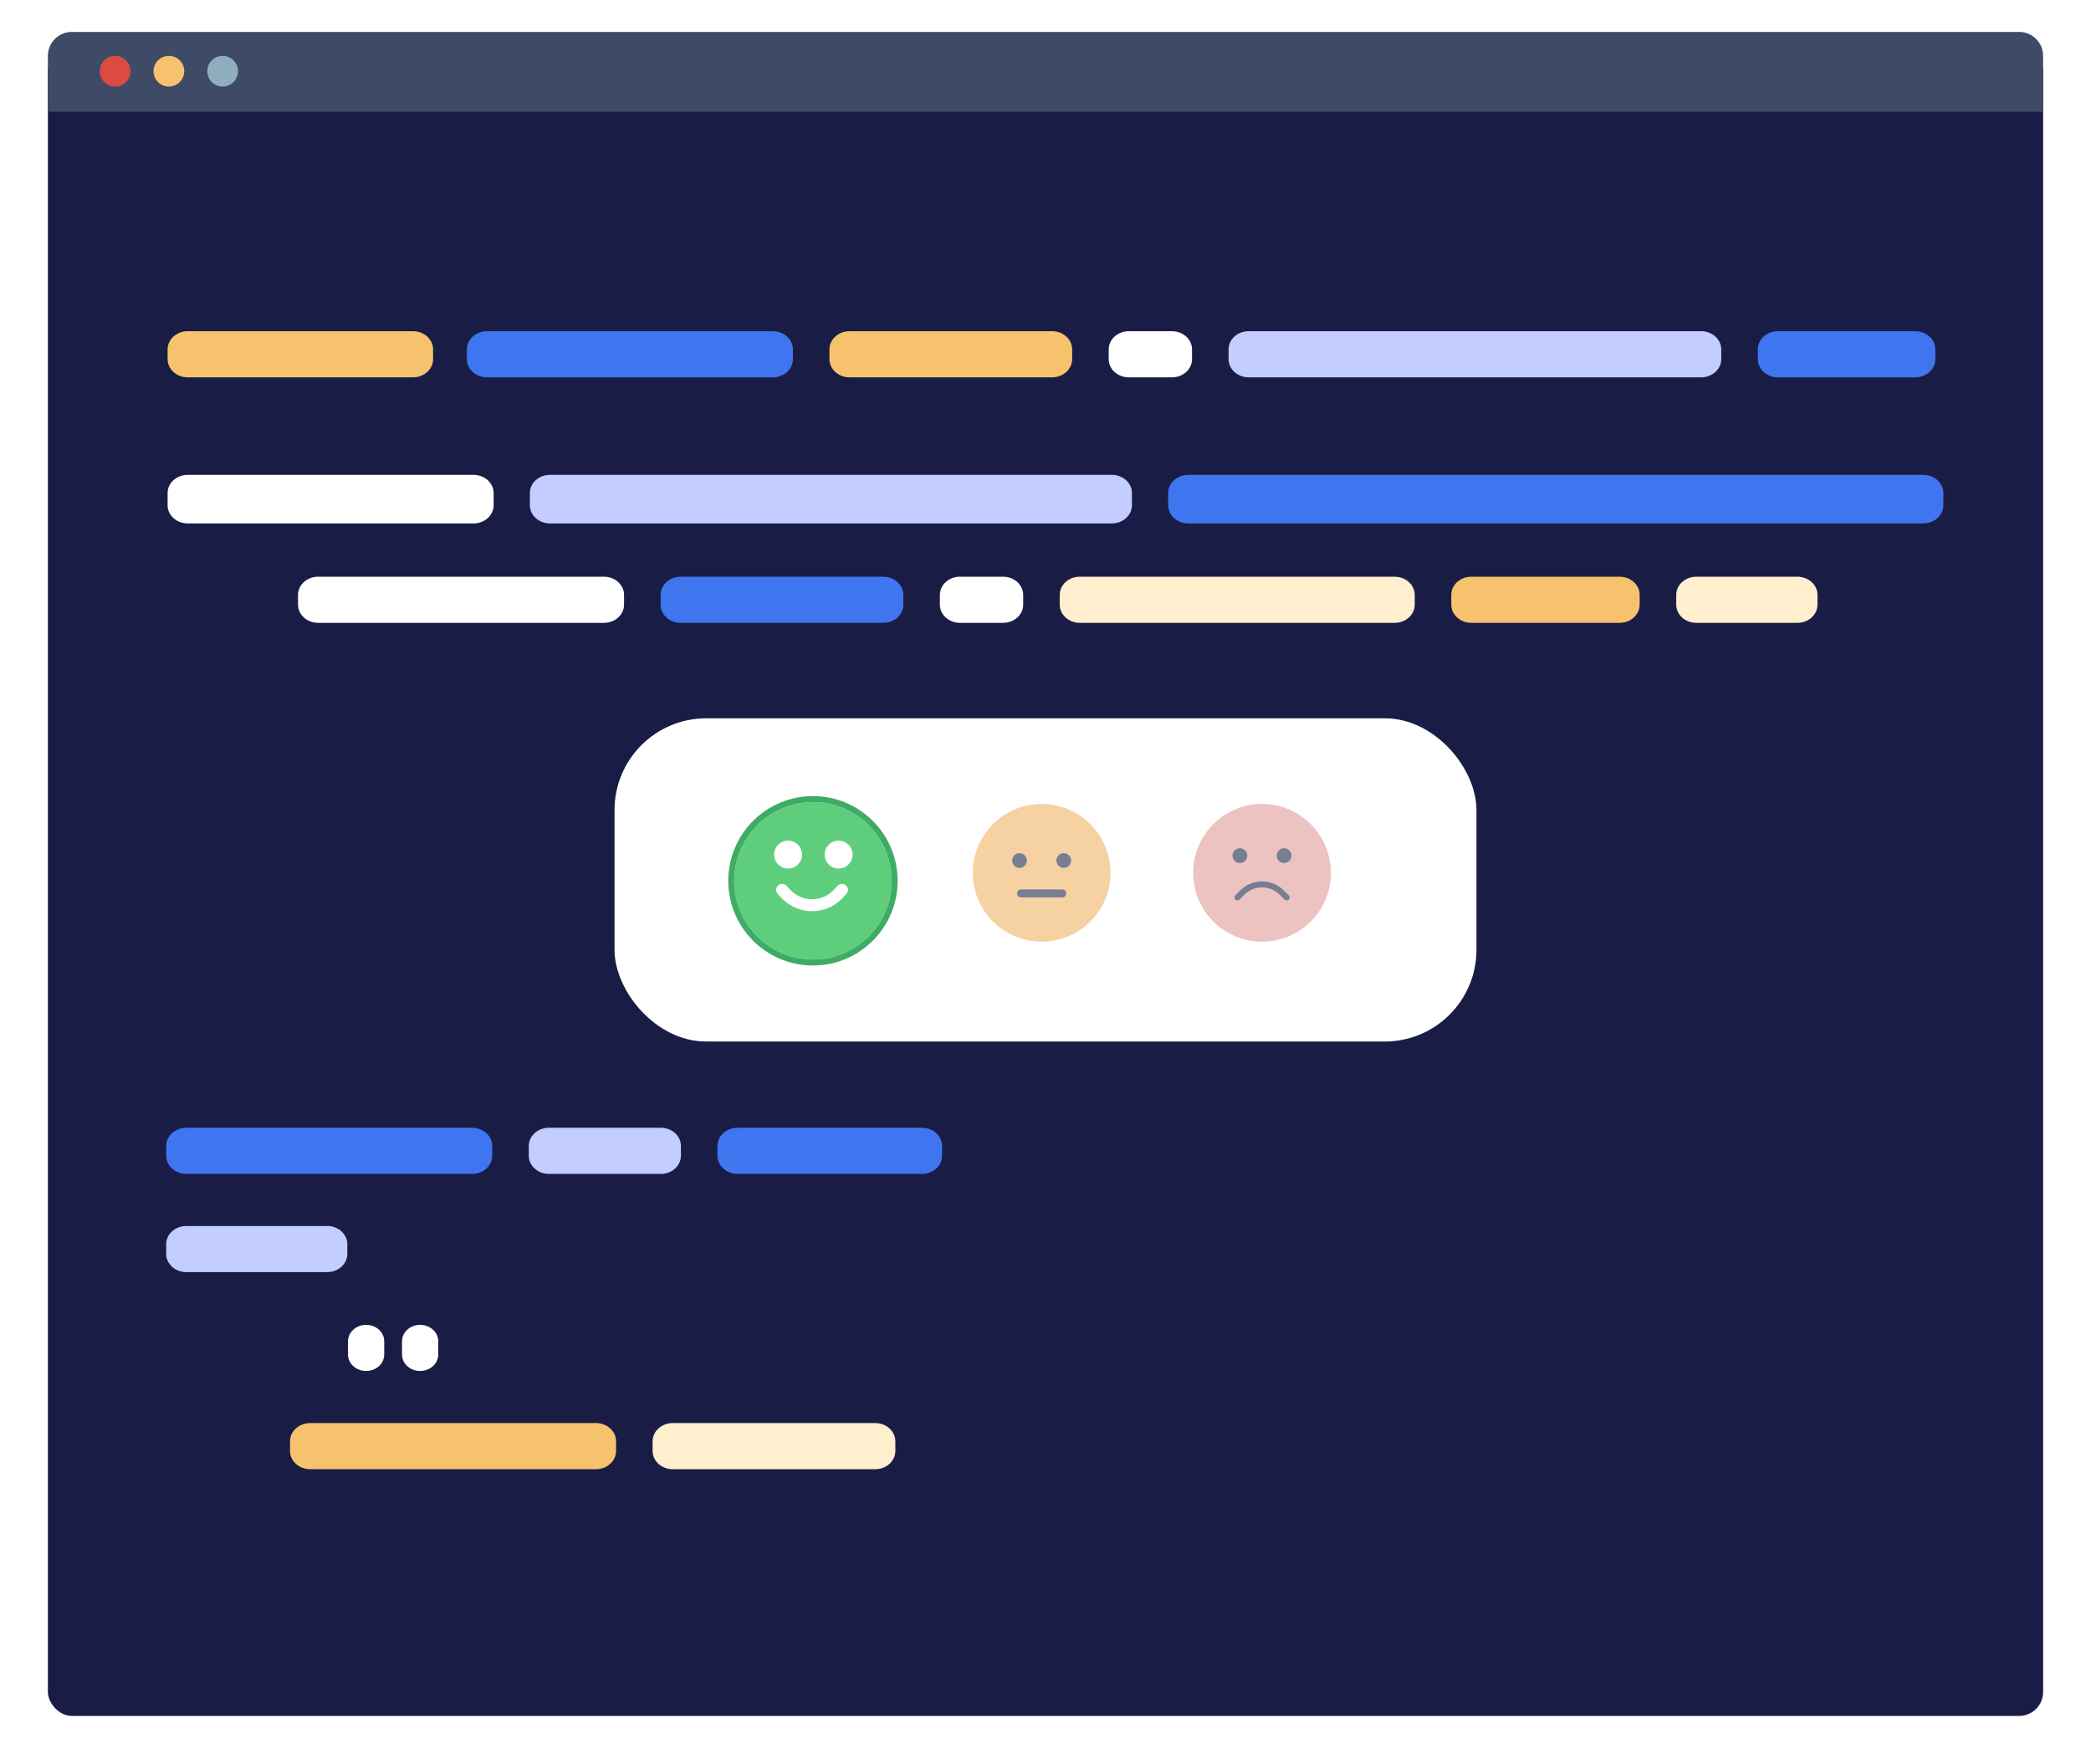 <?xml version="1.0" encoding="utf-8"?>
<svg xmlns="http://www.w3.org/2000/svg" width="524" height="442" viewBox="0 0 524 442" fill="none">
<g filter="url(#filter0_d_4513_4048)">
<rect x="12" y="8" width="500" height="418" rx="6" fill="#191D46"/>
</g>
<path d="M12 14C12 10.686 14.686 8 18 8H506C509.314 8 512 10.686 512 14V28H12V14Z" fill="#3F4A67"/>
<g filter="url(#filter1_d_4513_4048)">
<rect x="154" y="178" width="216" height="81" rx="23" fill="white"/>
</g>
<circle cx="316.259" cy="218.724" r="17.259" fill="#ECC3C0"/>
<path d="M310.095 224.888L311.309 223.674C314.042 220.941 318.475 220.941 321.208 223.674L322.422 224.888" stroke="#777E93" stroke-width="1.5" stroke-linecap="round"/>
<circle cx="310.711" cy="214.41" r="1.849" fill="#777E93"/>
<circle cx="321.806" cy="214.41" r="1.849" fill="#777E93"/>
<g filter="url(#filter2_d_4513_4048)">
<circle cx="203.724" cy="218.724" r="19.724" fill="#5ECE7C"/>
<circle cx="203.724" cy="218.724" r="20.474" stroke="#3EAC64" stroke-width="1.5"/>
</g>
<circle cx="197.5" cy="214.156" r="3.5" fill="white"/>
<circle cx="210.156" cy="214.156" r="3.5" fill="white"/>
<path d="M211 223L210.066 223.996C206.51 227.789 200.49 227.789 196.934 223.996L196 223" stroke="white" stroke-width="3" stroke-linecap="round"/>
<circle cx="261.035" cy="218.724" r="17.259" fill="#F6D2A2"/>
<circle cx="255.488" cy="215.642" r="1.849" fill="#777E93"/>
<circle cx="266.583" cy="215.642" r="1.849" fill="#777E93"/>
<line x1="255.871" y1="223.888" x2="266.199" y2="223.888" stroke="#777E93" stroke-width="2" stroke-linecap="round"/>
<path d="M28.849 21.693C30.976 21.693 32.699 19.971 32.699 17.847C32.699 15.722 30.976 14 28.849 14C26.724 14 25 15.722 25 17.847C25 19.971 26.724 21.693 28.849 21.693Z" fill="#DC4B40"/>
<path d="M42.322 21.693C44.448 21.693 46.172 19.971 46.172 17.847C46.172 15.722 44.448 14 42.322 14C40.196 14 38.473 15.722 38.473 17.847C38.473 19.971 40.196 21.693 42.322 21.693Z" fill="#F7C26D"/>
<path d="M55.796 21.693C57.922 21.693 59.645 19.971 59.645 17.847C59.645 15.722 57.922 14 55.796 14C53.67 14 51.946 15.722 51.946 17.847C51.946 19.971 53.67 21.693 55.796 21.693Z" fill="#90ADBF"/>
<path fill-rule="evenodd" clip-rule="evenodd" d="M47.029 119H118.674C121.452 119 123.704 121.04 123.704 123.556V126.61C123.704 129.126 121.452 131.166 118.674 131.166H47.029C44.252 131.166 42 129.126 42 126.61V123.556C42 121.04 44.252 119 47.029 119Z" fill="white"/>
<path fill-rule="evenodd" clip-rule="evenodd" d="M137.812 119H278.634C281.411 119 283.663 121.04 283.663 123.556V126.61C283.663 129.126 281.411 131.166 278.634 131.166H137.812C135.034 131.166 132.782 129.126 132.782 126.61V123.556C132.782 121.04 135.034 119 137.812 119Z" fill="#C3CDFF"/>
<path fill-rule="evenodd" clip-rule="evenodd" d="M297.771 119H481.971C484.749 119 487 121.04 487 123.556V126.61C487 129.126 484.749 131.166 481.971 131.166H297.771C294.993 131.166 292.741 129.126 292.741 126.61V123.556C292.741 121.04 294.993 119 297.771 119Z" fill="#3F75EF"/>
<path fill-rule="evenodd" clip-rule="evenodd" d="M79.712 144.521H151.357C154.134 144.521 156.386 146.561 156.386 149.078V151.523C156.386 154.039 154.134 156.079 151.357 156.079H79.712C76.934 156.079 74.683 154.039 74.683 151.523V149.078C74.683 146.561 76.934 144.521 79.712 144.521Z" fill="white"/>
<path fill-rule="evenodd" clip-rule="evenodd" d="M170.573 144.521H221.338C224.116 144.521 226.368 146.561 226.368 149.077V151.523C226.368 154.039 224.116 156.079 221.338 156.079H170.573C167.796 156.079 165.544 154.039 165.544 151.523V149.077C165.544 146.561 167.796 144.521 170.573 144.521Z" fill="#3F75EF"/>
<path fill-rule="evenodd" clip-rule="evenodd" d="M270.593 144.521H349.5C352.278 144.521 354.53 146.561 354.53 149.077V151.523C354.53 154.039 352.278 156.079 349.5 156.079H270.593C267.815 156.079 265.563 154.039 265.563 151.523V149.077C265.563 146.561 267.815 144.521 270.593 144.521Z" fill="#FFEFCF"/>
<path fill-rule="evenodd" clip-rule="evenodd" d="M368.718 144.521H405.866C408.643 144.521 410.895 146.561 410.895 149.077V151.523C410.895 154.039 408.643 156.079 405.866 156.079H368.718C365.94 156.079 363.688 154.039 363.688 151.523V149.077C363.688 146.561 365.94 144.521 368.718 144.521Z" fill="#F7C26D"/>
<path fill-rule="evenodd" clip-rule="evenodd" d="M425.084 144.521H450.43C453.208 144.521 455.46 146.561 455.46 149.077V151.523C455.46 154.039 453.208 156.079 450.43 156.079H425.084C422.306 156.079 420.055 154.039 420.055 151.523V149.077C420.055 146.561 422.306 144.521 425.084 144.521Z" fill="#FFEFCF"/>
<path fill-rule="evenodd" clip-rule="evenodd" d="M240.556 144.521H251.377C254.154 144.521 256.406 146.561 256.406 149.077V151.523C256.406 154.039 254.154 156.079 251.377 156.079H240.556C237.778 156.079 235.526 154.039 235.526 151.523V149.077C235.526 146.561 237.778 144.521 240.556 144.521Z" fill="white"/>
<path fill-rule="evenodd" clip-rule="evenodd" d="M122.026 83.001H193.67C196.448 83.001 198.7 85.04 198.7 87.557V90.002C198.7 92.518 196.448 94.558 193.67 94.558H122.026C119.248 94.558 116.996 92.518 116.996 90.002V87.557C116.996 85.04 119.248 83.001 122.026 83.001Z" fill="#3F75EF"/>
<path fill-rule="evenodd" clip-rule="evenodd" d="M212.888 83H263.653C266.43 83 268.682 85.04 268.682 87.556V90.001C268.682 92.518 266.43 94.558 263.653 94.558H212.888C210.11 94.558 207.858 92.518 207.858 90.001V87.556C207.858 85.04 210.11 83 212.888 83Z" fill="#F7C26D"/>
<path fill-rule="evenodd" clip-rule="evenodd" d="M47.029 83H103.5C106.278 83 108.529 85.04 108.529 87.556V90.001C108.529 92.518 106.278 94.558 103.5 94.558H47.029C44.252 94.558 42 92.518 42 90.001V87.556C42 85.04 44.252 83 47.029 83Z" fill="#F7C26D"/>
<path fill-rule="evenodd" clip-rule="evenodd" d="M445.546 83H479.97C482.748 83 485 85.04 485 87.556V90.001C485 92.518 482.748 94.558 479.97 94.558H445.546C442.768 94.558 440.517 92.518 440.517 90.001V87.556C440.517 85.04 442.768 83 445.546 83Z" fill="#3F75EF"/>
<path fill-rule="evenodd" clip-rule="evenodd" d="M312.908 83H426.313C429.09 83 431.342 85.04 431.342 87.556V90.001C431.342 92.518 429.09 94.558 426.313 94.558H312.908C310.131 94.558 307.879 92.518 307.879 90.001V87.556C307.879 85.04 310.131 83 312.908 83Z" fill="#C3CDFF"/>
<path fill-rule="evenodd" clip-rule="evenodd" d="M282.868 83H293.689C296.467 83 298.719 85.04 298.719 87.556V90.001C298.719 92.518 296.467 94.558 293.689 94.558H282.868C280.091 94.558 277.839 92.518 277.839 90.001V87.556C277.839 85.04 280.091 83 282.868 83Z" fill="white"/>
<path fill-rule="evenodd" clip-rule="evenodd" d="M91.747 332C94.254 332 96.286 333.841 96.286 336.112V339.446C96.286 341.717 94.254 343.558 91.747 343.558C89.24 343.558 87.208 341.717 87.208 339.446V336.112C87.208 333.841 89.24 332 91.747 332Z" fill="white"/>
<path fill-rule="evenodd" clip-rule="evenodd" d="M105.284 332C107.791 332 109.823 333.841 109.823 336.112V339.446C109.823 341.717 107.791 343.558 105.284 343.558C102.777 343.558 100.745 341.717 100.745 339.446V336.112C100.745 333.841 102.777 332 105.284 332Z" fill="white"/>
<path fill-rule="evenodd" clip-rule="evenodd" d="M77.712 356.612H149.357C152.134 356.612 154.386 358.652 154.386 361.168V363.614C154.386 366.13 152.134 368.17 149.357 368.17H77.712C74.934 368.17 72.683 366.13 72.683 363.614V361.168C72.683 358.652 74.934 356.612 77.712 356.612Z" fill="#F7C26D"/>
<path fill-rule="evenodd" clip-rule="evenodd" d="M168.573 356.612H219.338C222.116 356.612 224.368 358.652 224.368 361.168V363.614C224.368 366.13 222.116 368.17 219.338 368.17H168.573C165.796 368.17 163.544 366.13 163.544 363.614V361.168C163.544 358.652 165.796 356.612 168.573 356.612Z" fill="#FFEFCF"/>
<path fill-rule="evenodd" clip-rule="evenodd" d="M46.676 282.612H118.321C121.098 282.612 123.35 284.652 123.35 287.168V289.614C123.35 292.13 121.098 294.17 118.321 294.17H46.676C43.898 294.17 41.647 292.13 41.647 289.614V287.168C41.647 284.652 43.898 282.612 46.676 282.612Z" fill="#3F75EF"/>
<path fill-rule="evenodd" clip-rule="evenodd" d="M137.538 282.612H165.608C168.385 282.612 170.637 284.652 170.637 287.168V289.614C170.637 292.13 168.385 294.17 165.608 294.17H137.538C134.761 294.17 132.509 292.13 132.509 289.614V287.168C132.509 284.652 134.761 282.612 137.538 282.612Z" fill="#C3CDFF"/>
<path fill-rule="evenodd" clip-rule="evenodd" d="M184.826 282.612H231.052C233.83 282.612 236.082 284.652 236.082 287.168V289.614C236.082 292.13 233.83 294.17 231.052 294.17H184.826C182.049 294.17 179.797 292.13 179.797 289.614V287.168C179.797 284.652 182.049 282.612 184.826 282.612Z" fill="#3F75EF"/>
<path fill-rule="evenodd" clip-rule="evenodd" d="M46.676 307.225H82.008C84.786 307.225 87.037 309.265 87.037 311.781V314.226C87.037 316.742 84.786 318.782 82.008 318.782H46.676C43.898 318.782 41.647 316.742 41.647 314.226V311.781C41.647 309.264 43.898 307.225 46.676 307.225Z" fill="#C3CDFF"/>
<defs>
<filter id="filter0_d_4513_4048" x="0" y="0" width="524" height="442" filterUnits="userSpaceOnUse" color-interpolation-filters="sRGB">
<feFlood flood-opacity="0" result="BackgroundImageFix"/>
<feColorMatrix in="SourceAlpha" type="matrix" values="0 0 0 0 0 0 0 0 0 0 0 0 0 0 0 0 0 0 127 0" result="hardAlpha"/>
<feOffset dy="4"/>
<feGaussianBlur stdDeviation="6"/>
<feComposite in2="hardAlpha" operator="out"/>
<feColorMatrix type="matrix" values="0 0 0 0 0.01 0 0 0 0 0 0 0 0 0 0.1 0 0 0 0.53 0"/>
<feBlend mode="normal" in2="BackgroundImageFix" result="effect1_dropShadow_4513_4048"/>
<feBlend mode="normal" in="SourceGraphic" in2="effect1_dropShadow_4513_4048" result="shape"/>
</filter>
<filter id="filter1_d_4513_4048" x="138" y="164" width="248" height="113" filterUnits="userSpaceOnUse" color-interpolation-filters="sRGB">
<feFlood flood-opacity="0" result="BackgroundImageFix"/>
<feColorMatrix in="SourceAlpha" type="matrix" values="0 0 0 0 0 0 0 0 0 0 0 0 0 0 0 0 0 0 127 0" result="hardAlpha"/>
<feMorphology radius="4" operator="dilate" in="SourceAlpha" result="effect1_dropShadow_4513_4048"/>
<feOffset dy="2"/>
<feGaussianBlur stdDeviation="6"/>
<feComposite in2="hardAlpha" operator="out"/>
<feColorMatrix type="matrix" values="0 0 0 0 0.013 0 0 0 0 0 0 0 0 0 0.125 0 0 0 1 0"/>
<feBlend mode="normal" in2="BackgroundImageFix" result="effect1_dropShadow_4513_4048"/>
<feBlend mode="normal" in="SourceGraphic" in2="effect1_dropShadow_4513_4048" result="shape"/>
</filter>
<filter id="filter2_d_4513_4048" x="177.5" y="194.5" width="52.448" height="52.448" filterUnits="userSpaceOnUse" color-interpolation-filters="sRGB">
<feFlood flood-opacity="0" result="BackgroundImageFix"/>
<feColorMatrix in="SourceAlpha" type="matrix" values="0 0 0 0 0 0 0 0 0 0 0 0 0 0 0 0 0 0 127 0" result="hardAlpha"/>
<feOffset dy="2"/>
<feGaussianBlur stdDeviation="2.5"/>
<feComposite in2="hardAlpha" operator="out"/>
<feColorMatrix type="matrix" values="0 0 0 0 0.036 0 0 0 0 0.052 0 0 0 0 0.108 0 0 0 0.19 0"/>
<feBlend mode="normal" in2="BackgroundImageFix" result="effect1_dropShadow_4513_4048"/>
<feBlend mode="normal" in="SourceGraphic" in2="effect1_dropShadow_4513_4048" result="shape"/>
</filter>
</defs>
</svg>